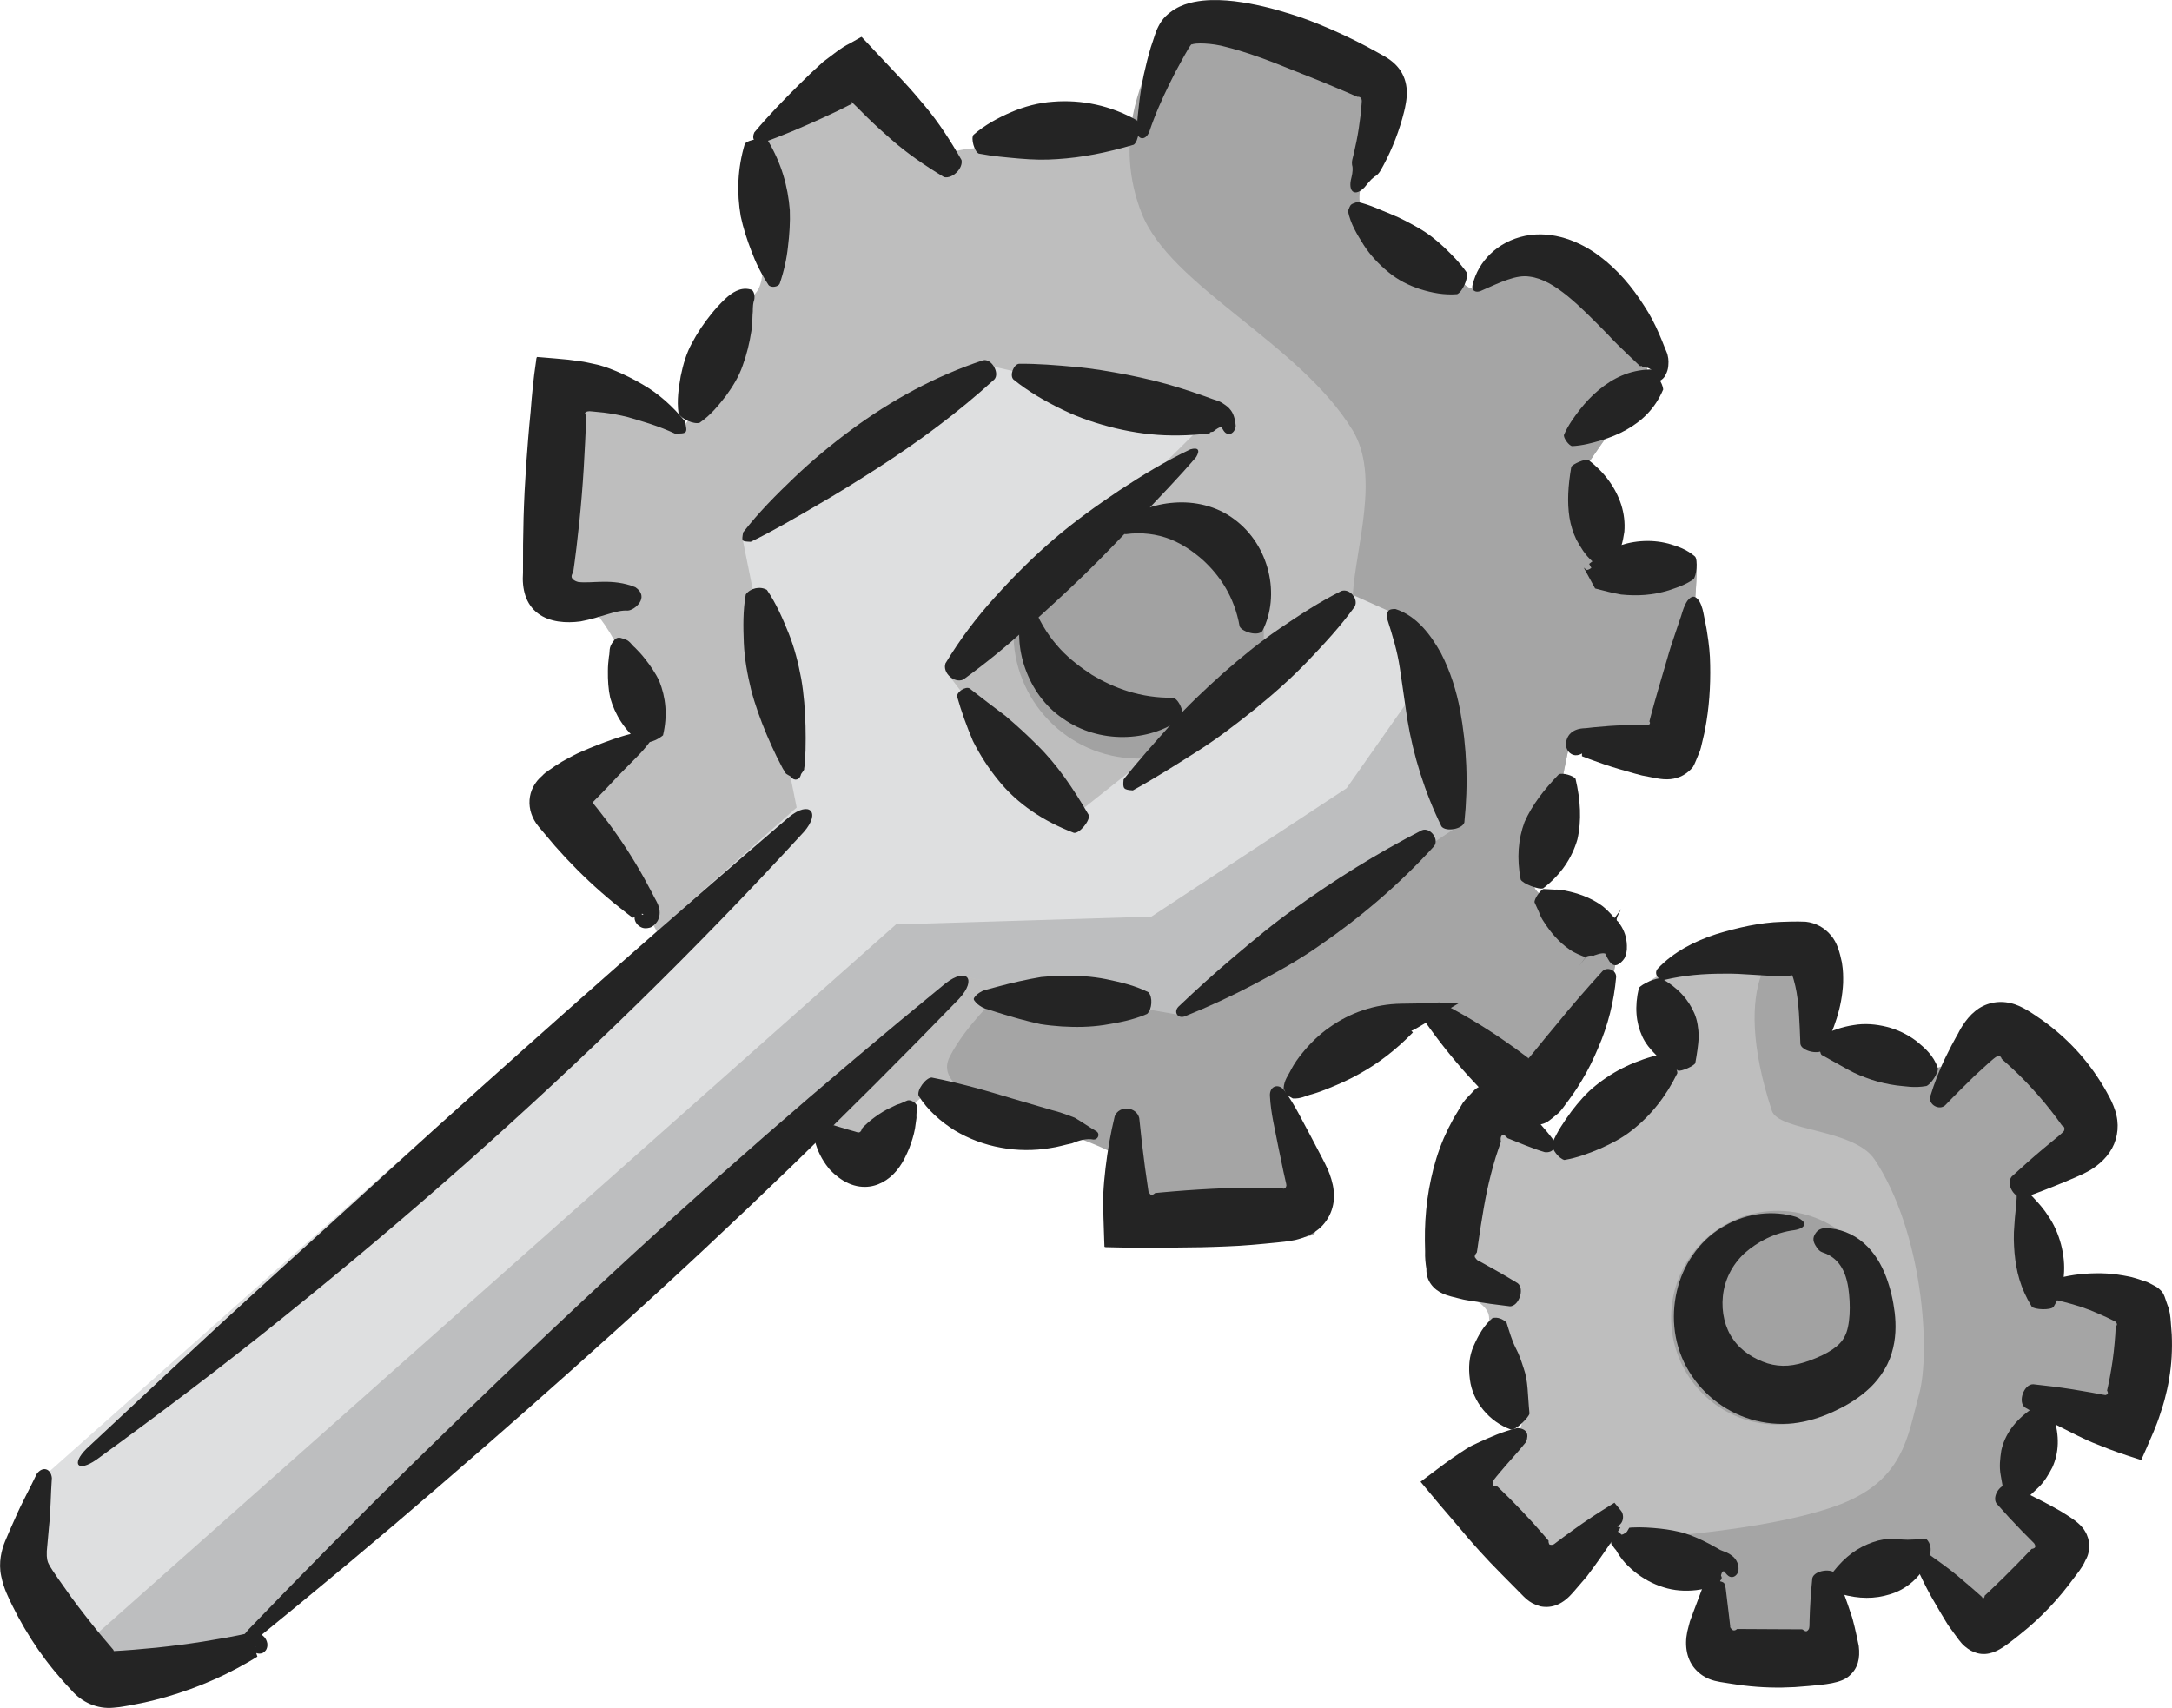 <?xml version="1.0" encoding="UTF-8"?>
<svg id="b" data-name="Layer 2" xmlns="http://www.w3.org/2000/svg" width="96.374" height="75.784" viewBox="0 0 96.374 75.784">
  <g id="c" data-name="icons.larg.colr">
    <g>
      <path d="M95.38,58.61c0,.998-1.018,3.632-1.092,4.727-.037.552-3.752-.917-3.82-.359-.076.627-.865,2.545-.989,3.163-.185.916,1.98.878,1.656,1.727-.673,1.766-1.685,3.326-3.203,4.421-.276.199-1.707-2.769-2.804-3.255-1.69-.748-3.247.811-3.712,1.027-.379.176,1.172,2.816.78,2.951-1.085.372-2.215.576-3.369.576-.905,0-1.892-.678-2.905-1.546-.7-.6.919-.818.213-1.438-.996-.875-4.31-2.084-5.226-2.228-.64-.1-1.398,1.456-1.992,1.63-1.526.447-2.035-.799-2.843-1.976-.413-.601-1.596-1.48-1.081-2.484.384-.749,2.446-1.567,2.531-2.392.177-1.714-1.45-3.454-1.45-4.65,0-.903-1.702-1.02-1.957-2.312-.41-2.081.691-5.45,1.869-6.858.315-.377,2.614,2.023,2.945,1.654,1.251-1.394,4.129-3.382,5.257-4.606.671-.729-1.818-2.287-1.011-2.836,1.709-1.162,4.606-1.865,6.547-1.865.721,0,1.02,4.445,1.796,4.7,1.532.503,3.087,1.218,4.326,1.026,1.632-.253,2.616-2.671,3.589-1.475.329.405,3.276,3.457,3.605,3.919.365.513-3.748,2.403-3.366,2.983.512.778,1.075,3.157,1.359,4.006.294.878,4.345.838,4.345,1.771Z" fill="#bebebe"/>
      <path d="M74.659,33.39c0,1.73-4.745-1.631-5.097,0-.412,1.906-.628,3.772-1.468,5.493-.669,1.371,3.883,1.7,3.695,3.212-.302,2.418-1.455,4.843-3.504,6.36-.932.69-3.876-4.287-4.902-3.719-1.217.674-5.221,1.112-6.308,3.859-.574,1.45,1.885,6.012,1.155,6.21-2.312.63-5.909.011-8.434.011-1.784,0,1.583-4.322-.101-4.643-.83-.158-7.275-1.349-8.074-1.579-1.658-.477-1.811,3.619-3.313,2.857-4.758-2.413-6.903-5.907-9.355-10.475-.481-.896-4.281-4.405-4.647-5.358-1.026-2.672,4.116-.789,4.116-3.797,0-.932-.981-3.676-2.271-4.929-.863-.838-2.27-.224-2.114-.859.34-1.382-.342-8.229.257-9.596.799-1.824,5.039,3.962,6.228,2.237,1.286-1.865,1.307-3.95,2.948-5.602,1.284-1.292-1.367-5.784.079-6.889.888-.679,3.52-2.493,4.455-3.086,1.137-.722,2.952,4.285,4.138,3.708,1.307-.636,5.782.286,8.383-1.429,1.595-1.052,1.556-5.062,2.382-5.242,1.582-.345,6.855,3.651,8.417,3.651,3.178,0-2.876,4.632-.397,5.966,1.487.8,2.824,1.709,4.06,2.881,1.099,1.041,3.129-2.558,4.03-1.284.972,1.374,3.202,2.012,3.944,3.587.695,1.474-.389,2.521-2.892,6.208-.603.888.856,2.779,1.092,3.832.472,2.107,3.977-1.887,4.117.237.059.896-.618,7.298-.618,8.181Z" fill="#bebebe"/>
      <path d="M74.659,33.39c0,1.73-4.745-1.631-5.097,0-.412,1.906-.628,3.772-1.468,5.493-.669,1.371,3.883,1.7,3.695,3.212-.302,2.418-1.455,4.843-3.504,6.36-.932.69-3.876-4.287-4.902-3.719-1.217.674-5.221,1.112-6.308,3.859-.574,1.45,1.885,6.012,1.155,6.21-2.312.63-5.909.011-8.434.011-.174,0,2.029-2.094.094-3.363-2.355-1.544-8.829-2.47-7.748-4.568,2.81-5.453,17.309-12.09,17.88-20.488.149-2.19,1.212-5.299,0-7.296-2.355-3.881-8.097-6.394-9.37-9.648-1.947-4.975,2.057-9.278,2.255-9.321,1.582-.345,6.855,3.651,8.417,3.651,3.178,0-2.876,4.632-.397,5.966,1.487.8,2.824,1.709,4.06,2.881,1.099,1.041,3.129-2.558,4.03-1.284.972,1.374,3.202,2.012,3.944,3.587.695,1.474-.389,2.521-2.892,6.208-.603.888.856,2.779,1.092,3.832.472,2.107,3.977-1.887,4.117.237.059.896-.618,7.298-.618,8.181Z" fill="#a5a5a5"/>
      <path d="M95.38,58.61c0,.998-1.018,3.632-1.092,4.727-.037.552-3.752-.917-3.82-.359-.076.627-.865,2.545-.989,3.163-.185.916,1.98.878,1.656,1.727-.673,1.766-1.685,3.326-3.203,4.421-.276.199-1.707-2.769-2.804-3.255-1.69-.748-3.247.811-3.712,1.027-.379.176,1.172,2.816.78,2.951-1.085.372-2.215.576-3.369.576-.905,0-1.892-.678-2.905-1.546-.7-.6.919-.818.213-1.438-.996-.875-4.31-2.084-5.226-2.228-.121-.019,6.697-.198,10.507-1.536,3.077-1.081,3.22-3.107,3.731-4.948.531-1.912.177-7.208-1.968-10.441-.913-1.376-4.26-1.247-4.561-2.168-1.916-5.867.273-7.604,1.109-7.604.721,0,1.02,4.445,1.796,4.7,1.532.503,3.087,1.218,4.326,1.026,1.632-.253,2.616-2.671,3.589-1.475.329.405,3.276,3.457,3.605,3.919.365.513-3.748,2.403-3.366,2.983.512.778,1.075,3.157,1.359,4.006.294.878,4.345.838,4.345,1.771Z" fill="#a5a5a5"/>
      <ellipse cx="50.524" cy="28.082" rx="5.577" ry="5.555" transform="translate(21.642 78.154) rotate(-89.09)" fill="#a2a2a2"/>
      <ellipse cx="78.873" cy="58.469" rx="4.742" ry="4.723" transform="translate(19.422 136.605) rotate(-89.283)" fill="#a2a2a2"/>
      <polygon points="60.021 26.397 61.6 27.105 64.502 36.789 52.226 45.015 42.914 43.371 9.376 74.509 4.1 74.106 1.471 70.491 1.629 65.79 35.349 35.831 32.962 23.978 44.106 16.274 53.768 18.477 42.141 30.018 47.146 36.603 60.021 26.397" fill="#dedfe0"/>
      <polygon points="42.914 43.371 11.441 72.591 7.762 74.891 3.699 73.028 39.757 41.018 51.086 40.674 59.751 34.975 62.7 30.776 64.502 36.789 52.226 45.015 42.914 43.371" opacity=".15"/>
      <path d="M35.661,36.923c-4.729,5.157-9.755,10.06-15.005,14.71-2.624,2.326-5.309,4.583-8.039,6.781-2.726,2.202-5.525,4.311-8.354,6.367-.818.559-1.118.192-.417-.505,2.553-2.384,5.102-4.775,7.683-7.128,2.595-2.358,5.175-4.703,7.755-7.048,5.19-4.677,10.421-9.305,15.727-13.846.911-.744,1.427-.214.649.671Z" fill="#242424"/>
      <path d="M42.565,44.309c-4.892,5.05-9.942,9.946-15.165,14.655-2.607,2.359-5.247,4.683-7.91,6.98-2.66,2.299-5.362,4.551-8.091,6.77-.808.587-1.031.353-.38-.401,2.436-2.529,4.907-5.032,7.424-7.491,2.514-2.462,5.055-4.9,7.628-7.303,5.138-4.816,10.451-9.443,15.888-13.889.937-.722,1.405-.196.605.679Z" fill="#242424"/>
      <path d="M34.028,26.174c.423.62.7,1.272.966,1.928.262.656.43,1.333.558,2.018.118.688.171,1.389.19,2.098.009.354.009.711,0,1.069-.009.174-.017.353-.026.539,0,.089-.025.183-.035.274.027.083-.148.21-.15.299-.063.214-.279.261-.425.091-.039-.08-.25-.124-.26-.211-.046-.079-.107-.155-.144-.236-.085-.166-.167-.326-.246-.481-.156-.322-.303-.647-.441-.973-.274-.654-.514-1.315-.689-1.99-.165-.677-.291-1.364-.322-2.069-.027-.707-.044-1.415.087-2.154.203-.283.635-.376.937-.202Z" fill="#242424"/>
      <path d="M44.118,16.838c-1.631,1.487-3.359,2.759-5.169,3.926-.906.583-1.822,1.152-2.763,1.694-.941.543-1.875,1.099-2.876,1.583-.411-.021-.404-.009-.337-.416.685-.886,1.465-1.668,2.265-2.432.8-.764,1.651-1.47,2.538-2.126,1.774-1.311,3.725-2.379,5.845-3.081.372-.092.755.575.497.852Z" fill="#242424"/>
      <path d="M54.199,18.946c-.058,0-.143.042-.245.111-.124.099-.084.067-.132.099-.036.006-.087.008-.12.024-.007.005-.016.007-.02.014-.003.007-.012.027.007-.044l.012-.076.002-.019v-.005c.018-.161-.023.214-.02.176h-.005s-.02.003-.02.003l-.079.009-.316.033c-.422.039-.843.055-1.264.05-.842-.007-1.674-.123-2.488-.315-.812-.198-1.612-.458-2.371-.83-.759-.37-1.495-.79-2.169-1.334-.184-.175-.002-.675.246-.7.851-.007,1.66.063,2.461.136.802.07,1.577.206,2.35.353.771.155,1.535.335,2.296.574.381.117.762.245,1.144.381l.287.105c.043.025.338.092.468.186.303.191.551.365.608,1.021-.018.265-.223.384-.319.363-.108-.013-.175-.082-.225-.16-.04-.068-.112-.19-.125-.202.03.045.105.054.035.047Z" fill="#242424"/>
      <path d="M41.951,29.435c.635-1.051,1.368-2.028,2.185-2.927.813-.902,1.672-1.766,2.594-2.558.92-.795,1.913-1.505,2.923-2.182,1.017-.669,2.055-1.305,3.163-1.829.352-.098.444.027.26.34-.793.926-1.628,1.785-2.451,2.652-.83.859-1.644,1.727-2.495,2.551-.849.826-1.726,1.621-2.608,2.413-.879.795-1.802,1.549-2.783,2.262-.403.172-.929-.302-.788-.722Z" fill="#242424"/>
      <path d="M47.645,36.954c-1.317-.499-2.506-1.275-3.36-2.347-.433-.53-.806-1.111-1.115-1.727-.274-.644-.512-1.3-.701-1.969-.025-.208.369-.464.549-.366.536.419,1.063.827,1.592,1.218.494.419.962.846,1.405,1.292.899.879,1.602,1.929,2.292,3.106.091.226-.418.851-.663.794Z" fill="#242424"/>
      <path d="M60.111,26.918c-.642.887-1.372,1.672-2.113,2.447-.742.773-1.545,1.474-2.373,2.147-.834.665-1.681,1.315-2.593,1.886-.908.576-1.816,1.152-2.766,1.674-.417-.028-.452-.07-.411-.485.672-.852,1.39-1.651,2.108-2.452.714-.806,1.495-1.534,2.288-2.247.8-.705,1.625-1.382,2.509-1.986.886-.603,1.781-1.193,2.761-1.68.366-.122.769.355.589.695Z" fill="#242424"/>
      <path d="M63.96,36.673c-.749-1.539-1.247-3.136-1.516-4.756-.107-.734-.214-1.468-.333-2.283-.112-.746-.308-1.386-.571-2.209-.005-.314.042-.406.377-.402.946.305,1.569,1.151,2.017,1.952.429.828.691,1.693.849,2.523.303,1.635.372,3.292.192,4.998-.099.298-.819.424-1.014.177Z" fill="#242424"/>
      <path d="M63.635,37.545c-1.526,1.677-3.242,3.144-5.093,4.415-.918.647-1.907,1.192-2.903,1.718-.996.526-2.025.999-3.077,1.423-.305.107-.499-.195-.276-.429.819-.78,1.652-1.533,2.506-2.252.854-.719,1.705-1.439,2.612-2.077,1.8-1.298,3.683-2.474,5.689-3.505.358-.145.777.397.541.706Z" fill="#242424"/>
      <path d="M50.898,44.99c-.645.281-1.277.388-1.908.492-.631.096-1.257.102-1.883.064-.313-.021-.625-.053-.938-.102-.312-.068-.625-.146-.938-.231-.313-.083-.627-.181-.942-.279-.151-.048-.309-.098-.472-.15-.157-.031-.315-.124-.474-.254-.181-.213-.181-.19-.005-.395.156-.122.314-.208.472-.232.165-.044.323-.087.475-.128.317-.084.636-.167.955-.235.319-.07.639-.134.959-.187.32-.034.64-.052.96-.058.64-.009,1.28.026,1.914.152.633.134,1.265.27,1.882.58.201.213.167.76-.057.963Z" fill="#242424"/>
      <path d="M52.392,31.906c-1.434,1.033-3.633,1.101-5.223-.019-.806-.537-1.368-1.353-1.674-2.211-.31-.857-.357-1.788-.143-2.609.115-.237.438-.221.571-.026.283.707.685,1.283,1.125,1.762.445.477.937.834,1.41,1.147.971.581,2.145,1.029,3.586,1.01.247.03.581.736.347.947Z" fill="#242424"/>
      <path d="M55.004,27.799c-.229-1.336-.909-2.299-1.659-2.975-.384-.331-.847-.672-1.428-.901-.579-.223-1.252-.318-1.964-.221-.219-.014-.385-.287-.226-.481.628-.533,1.474-.854,2.368-.917.891-.069,1.869.136,2.655.724,1.594,1.165,2.07,3.4,1.264,4.971-.206.255-.906.031-1.009-.201Z" fill="#242424"/>
      <path d="M34.079,6.25c.591.99.884,2.021.966,3.078.02.531-.014,1.069-.081,1.611-.057.54-.177,1.088-.367,1.644-.067.159-.395.199-.498.062-.321-.492-.571-.994-.759-1.504-.197-.509-.362-1.022-.473-1.542-.18-1.045-.148-2.116.183-3.221.18-.201.806-.279,1.029-.128Z" fill="#242424"/>
      <path d="M41.891,7.86c-.841-.508-1.645-1.055-2.361-1.688-.361-.314-.714-.635-1.055-.969-.288-.295-.837-.832-.694-.679-.013.02.003-.039.019.08-.426.222-.862.431-1.303.63-.881.402-1.771.789-2.703,1.113-.314.018-.454-.185-.325-.471.634-.756,1.311-1.452,1.999-2.133.343-.342.692-.675,1.051-.995.357-.261.796-.633,1.188-.821l.303-.17.152-.085c.025-.008.052-.041.074-.029l.062.066.497.53c.431.458.86.914,1.3,1.382.325.349.637.711.942,1.079.615.732,1.142,1.549,1.628,2.402.075.373-.405.842-.776.757Z" fill="#242424"/>
      <path d="M50.307,6.42c-1.202.356-2.292.571-3.395.64-.55.043-1.107.025-1.683-.024-.578-.053-1.165-.099-1.798-.22-.188-.07-.368-.68-.233-.838.509-.439,1.081-.747,1.673-1.004.594-.252,1.219-.418,1.854-.461,1.269-.104,2.568.172,3.718.825.184.192.076.937-.136,1.081Z" fill="#242424"/>
      <path d="M59.936,8.002c.045-.192.098-.38.076-.598-.068-.237.021-.399.057-.586.087-.365.16-.731.217-1.096.057-.365.101-.73.128-1.094.023-.245-.002-.201-.017-.254-.017-.033-.044-.059-.078-.07-.033-.011-.067-.011-.09-.008l-.521-.226c-.356-.15-.711-.299-1.064-.447-.714-.284-1.421-.566-2.129-.848-.705-.271-1.413-.516-2.097-.687-.655-.189-1.416-.189-1.534-.112,0-.11-.291.417-.449.705-.188.333-.367.673-.535,1.021-.341.692-.661,1.408-.908,2.154-.171.414-.552.357-.558-.109.058-.808.147-1.627.318-2.436.088-.403.19-.805.308-1.204l.197-.592c.041-.135.193-.532.462-.791.539-.52,1.155-.636,1.643-.695.502-.05.962-.024,1.405.026.88.109,1.701.315,2.496.567.797.247,1.557.563,2.301.907.372.173.738.355,1.101.547l.547.301c.337.173.646.379.861.663.219.281.333.632.348.984.021.335-.079.776-.117.922-.103.419-.234.829-.387,1.228-.154.399-.331.787-.531,1.16-.11.182-.172.386-.404.51-.186.143-.303.313-.44.472-.405.41-.702.219-.606-.312Z" fill="#242424"/>
      <path d="M64.658,13.053c-.585.048-1.125-.062-1.645-.222-.516-.168-1-.415-1.413-.76-.415-.341-.79-.733-1.088-1.195-.291-.467-.582-.924-.703-1.512.131-.324.093-.282.42-.405.568.127,1.002.353,1.467.534.458.186.869.406,1.269.638.402.228.76.515,1.109.84.345.332.692.674,1.013,1.13.061.255-.185.834-.428.951Z" fill="#242424"/>
      <path d="M73.201,16.362c-.067-.047-.276-.085-.312-.087-.013-.003-.029-.019-.045-.03-.015-.013-.034-.02-.047-.018,0,0,.078-.036.116-.057l.034-.022.009-.006c.04-.026-.329.217-.174.113l-.002-.002-.008-.007-.031-.029c-.168-.159-.332-.314-.491-.466-.326-.307-.639-.614-.927-.929-.601-.609-1.179-1.202-1.758-1.677-.587-.477-1.129-.799-1.699-.871-.586-.094-1.282.246-2.159.634-.247.109-.451-.035-.356-.302.238-.987,1.076-1.881,2.318-2.14,1.252-.254,2.457.266,3.28.881.851.631,1.481,1.401,1.994,2.208.265.397.484.819.671,1.253.096.216.181.434.267.653.004.026.088.182.11.283.027.107.042.208.042.307-.009.204.002.383-.185.68-.07.099-.199.188-.325.208-.131.023-.218-.019-.272-.066-.093-.103-.073-.221-.04-.324.037-.076.087-.294.065-.165-.014.056.048.062-.073-.022Z" fill="#242424"/>
      <path d="M73.799,17.279c-.37.877-.955,1.407-1.643,1.796-.344.193-.719.344-1.116.465-.4.117-.805.23-1.275.255-.139-.001-.413-.375-.367-.504.183-.425.434-.763.688-1.097.258-.33.539-.631.851-.889.624-.515,1.35-.888,2.287-.91.24.124.555.61.575.885Z" fill="#242424"/>
      <path d="M70.67,24.921c-.373-.326-.535-.651-.722-.971-.155-.323-.254-.649-.309-.988-.106-.678-.063-1.403.08-2.241.04-.125.639-.38.758-.312.707.533,1.213,1.226,1.46,1.992.121.384.171.787.137,1.196-.066.413-.134.825-.441,1.237-.165.145-.775.189-.963.086Z" fill="#242424"/>
      <path d="M75.134,25.708c-.386.264-.743.368-1.097.489-.353.107-.698.172-1.046.2-.348.028-.699.02-1.062-.017-.367-.061-.751-.167-1.152-.268l-.505-.926c-.08-.066.197.166.147.101.02,0,.041-.005.061-.013.035-.017.089-.039.136-.078.103-.062.293-.134.39.037.034.093.053.201.031.304-.008.052-.021.106-.039.159-.088-.01.141.264.039.273l-.525-.947c.338-.28.699-.536,1.083-.717.388-.157.793-.257,1.203-.29.41-.033.826,0,1.234.106.406.119.809.252,1.179.574.134.151.065.884-.078,1.015Z" fill="#242424"/>
      <path d="M69.483,32.961c.07-.448.39-.562.54-.606.158-.043.286-.039.355-.045l.349-.039c.238-.02.47-.039.696-.059.463-.031.924-.042,1.384-.049h.345c.034-.011.031-.026.043-.037.016-.021.019-.042.016-.06-.003-.021-.015-.036-.02-.041-.005.004,0-.025.002-.039l.044-.177c.226-.843.475-1.684.728-2.54.117-.429.261-.857.41-1.291.072-.213.146-.431.222-.655.068-.22.127-.441.272-.662.192-.249.356-.249.532.016.135.234.171.467.217.701.045.234.1.471.132.707.077.474.129.952.132,1.427.019.952-.044,1.91-.225,2.846l-.036.182-.072.309c-.054.205-.081.414-.177.608-.085.192-.154.405-.254.574-.115.145-.259.27-.44.372-.349.189-.729.219-1.182.13-.21-.04-.421-.081-.635-.122l-.333-.088c-.443-.124-.886-.251-1.326-.399-.214-.076-.433-.154-.658-.234l-.328-.126c-.036-.033-.021.031-.022-.073.003-.103-.001-.197-.015-.269-.012-.072-.035-.125-.051-.145-.006-.01-.011-.013-.011-.013l.006.003c-.101-.042-.037-.018-.067-.027-.018.015.058-.045.052-.061,0-.012-.014.059.001.089.019.031.008.008-.013.016-.012,0-.021.004-.026.006l.072-.026c.051-.019.104-.034.163-.006.028.014.059.059.059.127,0,.077-.061.168-.121.214-.126.093-.225.118-.349.113-.065-.009-.133-.02-.226-.093-.088-.062-.209-.244-.187-.459Z" fill="#242424"/>
      <path d="M67.474,39.026c-.18-.954-.111-1.786.172-2.551.33-.749.865-1.437,1.521-2.117.163-.077.641.051.742.201.22.93.275,1.845.083,2.686-.238.825-.733,1.568-1.516,2.169-.178.083-.925-.21-1.002-.388Z" fill="#242424"/>
      <path d="M71.22,42.299c.057.045-.014-.024-.188.011-.042.007-.093.016-.134.032l-.158.05-.004.002-.008.005-.016.01c-.027.002-.058-.008-.086-.007-.056-.003-.107.003-.15.013l-.06.019c-.042.04.082-.142-.341.419.585-.791.162-.219.293-.396h0s0,0,0,0h-.001s-.003.003-.003.003l-.005.004s-.004.009-.013.005l-.05-.017-.099-.037c-.068-.029-.132-.056-.193-.082-.126-.058-.249-.121-.36-.201-.226-.155-.432-.338-.622-.545-.19-.207-.363-.439-.523-.69-.084-.119-.154-.259-.21-.42-.061-.133-.127-.279-.198-.436-.033-.133.269-.576.405-.593.173.01.332.018.478.026.169-.006.326.008.467.043.292.058.57.135.832.237s.508.227.734.382c.115.075.218.167.318.263.046.048.095.098.146.15l.07.079.034.041.032.031.018.017.009.008.004.004.002.002h.001c.132-.177-.295.401.297-.398-.352.618-.153.488-.125.586.052.065.098.135.14.205.082.142.144.291.182.443.031.145.062.302.05.553-.011.123-.036.257-.103.397-.083.133-.212.249-.334.3-.184.06-.323-.113-.408-.278-.046-.088-.091-.176-.128-.248-.069-.102.022.022.01.003Z" fill="#242424"/>
      <path d="M63.934,44.493c.937.48,1.83,1.013,2.683,1.593.214.15.424.298.632.444.191.143.38.283.568.423.016.005.018-.024.018-.024-.253.358.703-.856,1.266-1.515.618-.77,1.286-1.53,2.001-2.319.213-.217.624-.05.608.263-.096,1.087-.364,2.151-.797,3.139-.209.498-.446.987-.728,1.448-.164.263-.209.361-.573.861-.155.194-.298.432-.466.589-.174.135-.347.299-.523.408-.172.08-.379.135-.606.138-.217,0-.381-.033-.583-.113-.406-.154-.784-.599-1.156-.919l-.185-.177-.136-.136-.269-.276c-.173-.186-.348-.374-.526-.565-.691-.766-1.34-1.578-1.943-2.441-.152-.349.35-.924.716-.821Z" fill="#242424"/>
      <path d="M61.831,45.218c-.007-.136-.002-.266.003-.396l.858.991c-.761.781-1.53,1.369-2.385,1.842-.424.241-.877.444-1.353.635-.235.099-.481.189-.744.265-.274.064-.48.209-.845.187-.459-.277-.181.033-.409-.451.021-.373.209-.57.336-.84.138-.258.302-.493.482-.711.355-.441.761-.837,1.22-1.156.91-.648,2.004-1.029,3.169-1.047l2.597-.041-1.739,1.033c-.112.066-.223.132-.346.191-.226.08-.806-.265-.844-.502Z" fill="#242424"/>
      <path d="M50.549,49.606c.073.74.159,1.472.256,2.197.052.36.103.717.154,1.07.043.083.082.131.116.156.047.009.131-.049.157-.07l.022-.021.266-.026.56-.049c.747-.062,1.495-.108,2.243-.138.748-.037,1.498-.027,2.249-.015.204.004.354.006.32.016.013.008.031.015.052.017.044.006.095-.021.116-.074.005-.047.033-.013.009-.144l-.121-.538c-.076-.366-.152-.736-.23-1.109-.139-.744-.331-1.47-.37-2.249-.028-.438.39-.588.646-.231.464.627.776,1.309,1.141,1.973.177.338.353.672.526,1.003.09.173.167.323.256.519.098.22.234.621.259.939.086.675-.197,1.368-.752,1.772-.273.203-.602.336-.952.418-.401.078-.628.09-.798.11-.746.075-1.493.148-2.242.174-.748.033-1.497.049-2.247.051-.464,0-.929,0-1.398.001-.358.004-.711.007-1.047-.003l-.503-.011c-.076-.01-.181.013-.232-.023l-.01-.269c-.026-.714-.051-1.4-.042-2.067.021-.414.056-.782.102-1.173.091-.771.226-1.534.407-2.283.202-.5.963-.423,1.087.078Z" fill="#242424"/>
      <path d="M30.108,18.348c-.082-.601.007-1.127.095-1.653.107-.518.25-1.021.502-1.475.241-.459.537-.894.874-1.31.16-.195.367-.433.627-.674.245-.224.629-.51,1.074-.397.229.024.22.423.167.519-.065.258-.028.412-.056.613-.014.198,0,.442-.052.718-.082.529-.205,1.041-.384,1.528-.167.492-.444.936-.755,1.363-.331.419-.66.838-1.161,1.181-.262.074-.81-.169-.931-.413Z" fill="#242424"/>
      <path d="M27.853,27.093c-.516-.04-1.159.306-2.094.48-.639.085-1.366.039-1.888-.354-.545-.404-.718-1.082-.665-1.811.001-.42.002-.838.003-1.253.008-.394.015-.786.022-1.176.023-.783.062-1.566.116-2.347.058-.784.115-1.556.196-2.349.059-.771.13-1.517.235-2.203.02-.078.005-.195.054-.24l.284.023.559.047c.363.027.723.067,1.082.123.184.021.342.062.506.096.163.035.34.071.422.102.211.059.415.143.618.223.403.168.792.36,1.163.578.751.418,1.39,1.008,1.917,1.65.143.554.099.56-.44.555-.698-.327-1.417-.537-2.104-.734-.35-.087-.701-.151-1.051-.196l-.523-.052c-.109-.014-.125-.007-.155-.004-.028.004-.064.006-.071.013-.049.029-.09.041-.077.089.021.056.036.086.048.102-.022.771-.067,1.562-.111,2.341-.048.782-.112,1.563-.191,2.343-.043.388-.087.777-.131,1.169l-.074.584-.04.292c-.012.081-.03.241-.036.216-.031.051-.094.155-.049.246.043.083.134.138.267.176.61.086,1.529-.183,2.549.235.657.452-.049,1.029-.34,1.035Z" fill="#242424"/>
      <path d="M28.418,32.971c-.711-.577-1.128-1.256-1.342-2.005-.085-.382-.108-.785-.103-1.198,0-.205.019-.417.046-.632.056-.224-.033-.399.203-.685.087-.146.218-.19.376-.128.362.081.398.274.58.417.153.153.298.309.423.471.257.323.486.656.652,1.01.289.723.376,1.516.166,2.407-.295.239-.623.351-1.003.343Z" fill="#242424"/>
      <path d="M28.579,40.559c-.016.019.085.054-.064-.01.006.002-.012-.005-.054.003-.042.007-.105.028-.186.069-.083.04-.214.131-.182.103-.042-.008-.183-.13-.268-.191-.198-.157-.391-.31-.58-.46-.38-.312-.748-.634-1.103-.967-.355-.333-.698-.677-1.03-1.03l-.488-.538-.725-.859c-.594-.72-.533-1.678.167-2.263.142-.165.381-.286.565-.428l.3-.189.167-.093c.225-.12.446-.245.682-.345.469-.206.944-.392,1.424-.559.482-.162.961-.322,1.509-.334.322.016.348.074.19.35-.3.449-.655.775-.994,1.121-.342.341-.674.687-.997,1.037-.16.176-.331.336-.494.504l-.123.125c-.006.005-.003.01,0,.019.001.011.004.02.008.026.015.027.046.023.046.023l-.004.003.204.254c.146.191.294.382.443.576.289.389.566.788.831,1.197s.517.828.756,1.257c.114.212.23.429.35.652.068.126.087.185.193.368.049.097.118.216.145.433.012.107.002.246-.051.367-.026.118-.25.37-.412.389-.227.055-.344-.01-.448-.079-.096-.073-.184-.191-.199-.342.022-.338.247-.247.31-.189l.072.049s-.006-.005-.013-.007c-.015-.008-.027-.004-.014-.008.056-.012.067-.168.069-.034Z" fill="#242424"/>
      <path d="M41.34,47.814c.676.13,1.277.282,1.865.435.584.156,1.145.327,1.714.496.554.162,1.11.325,1.756.514.32.077.666.204,1.015.338.343.203.666.433.972.61.166.134.04.368-.14.358-.312-.062-.644.038-.959.169-.309.06-.627.165-.969.21-.702.118-1.466.118-2.184-.02-.725-.127-1.425-.392-2.055-.769-.622-.392-1.185-.888-1.59-1.521-.109-.255.319-.819.574-.82Z" fill="#242424"/>
      <path d="M36.984,49.928c.355.115.678.203.972.287.187.07.199.014.232-.012.029-.03.041-.06.044-.085.005-.035-.008-.042.001-.031.012.023-.011-.005.118-.125.097-.093.199-.182.304-.27.219-.169.45-.332.72-.473.132-.063.273-.131.423-.203.18-.043.306-.124.464-.185.15-.054.432.126.43.281-.005.165-.042.31-.026.493-.024.169-.046.327-.067.476-.058.311-.153.602-.262.885-.058.139-.12.276-.187.409-.044.098-.179.34-.366.569-.364.436-.86.714-1.393.72-.341.007-.673-.098-.964-.271-.286-.173-.575-.434-.675-.579-.279-.348-.483-.753-.593-1.184.021-.247.604-.691.823-.702Z" fill="#242424"/>
      <path d="M74.424,47.624c-.511,1.047-1.188,1.889-2.02,2.536-.411.33-.888.576-1.383.799-.504.211-1.016.412-1.608.512-.238-.062-.551-.457-.557-.703.232-.553.545-1.006.866-1.448.33-.431.679-.839,1.094-1.164.82-.662,1.795-1.128,2.931-1.386.252.034.702.601.677.854Z" fill="#242424"/>
      <path d="M73.706,43.407c.739.413,1.217.943,1.479,1.567.133.311.177.661.191,1.025-.021.378-.081.774-.155,1.175-.06.13-.623.377-.76.333-.345-.217-.677-.441-.969-.682-.258-.256-.484-.527-.623-.835-.282-.616-.347-1.326-.15-2.15.125-.179.771-.461.986-.432Z" fill="#242424"/>
      <path d="M79.885,46.322c-.04-.944-.055-1.837-.224-2.569-.039-.16-.099-.404-.138-.469-.025-.013-.046-.014-.062-.009-.017.005-.028.017-.031.024-.043.007-.022.01-.322.008-.905.012-1.782-.125-2.645-.102-.867,0-1.716.065-2.612.276-.254.053-.491-.286-.296-.499.694-.743,1.649-1.228,2.606-1.536.965-.292,1.948-.515,2.897-.542.162-.008.652-.026,1.067-.006.439.05.835.266,1.112.602.286.325.397.774.49,1.206.062.388.058.605.055.908-.053,1.125-.421,2.075-.846,2.935-.181.282-1.001.1-1.051-.226Z" fill="#242424"/>
      <path d="M85.467,48.191c-.535.092-.917.008-1.32-.029-.391-.054-.753-.138-1.109-.255-.354-.122-.705-.254-1.063-.458-.304-.169-.68-.379-1.148-.64-.115-.097-.134-.755-.006-.852.448-.23.933-.399,1.425-.471.495-.086.99-.041,1.464.075.473.12.923.332,1.318.63.384.314.762.638.953,1.189.05.209-.318.755-.514.812Z" fill="#242424"/>
      <path d="M89.263,52.206c.463-.429.934-.845,1.414-1.248.239-.198.475-.392.707-.584.086-.075.211-.191.205-.212.01-.031.014-.06.012-.086-.003-.053-.034-.093-.066-.112-.023-.023-.013.016-.061-.048l-.229-.317c-.329-.443-.68-.866-1.052-1.271-.369-.407-.76-.795-1.174-1.162-.3-.252-.185-.188-.228-.243-.019-.037-.063-.067-.112-.063-.025.002-.048.005-.089.025-.045.022-.222.161-.314.248-.219.2-.44.403-.666.609-.43.422-.868.852-1.299,1.302-.26.243-.753-.023-.666-.386.19-.619.424-1.23.717-1.813.143-.294.294-.585.455-.872.1-.157.122-.254.271-.475.147-.227.334-.458.551-.63.424-.357,1.019-.491,1.566-.356.533.103,1.145.58,1.334.7.566.393,1.09.849,1.562,1.353.472.505.885,1.064,1.239,1.656.088.153.167.287.263.472.108.203.251.527.306.799.133.572.017,1.175-.307,1.643-.159.235-.365.437-.59.607-.241.18-.373.239-.548.33-.319.153-.582.258-.878.384-.578.241-1.165.468-1.759.681-.434.086-.843-.585-.566-.931Z" fill="#242424"/>
      <path d="M90.15,57.978c-.512-.835-.688-1.583-.763-2.383-.033-.399-.048-.804-.006-1.239.019-.428.099-.891.105-1.35.032-.141.324-.262.444-.175.323.343.681.698.937,1.102.279.396.462.834.583,1.286.235.901.204,1.885-.333,2.774-.132.15-.838.126-.968-.014Z" fill="#242424"/>
      <path d="M66.993,57.964c-.58-.066-1.155-.146-1.726-.241l-.214-.036c-.054-.006-.16-.031-.293-.065-.238-.064-.504-.112-.726-.214-.427-.185-.762-.578-.743-1.1-.038-.246-.067-.501-.057-.776l-.01-.482c-.004-.301.004-.604.022-.908.036-.608.116-1.222.25-1.832.13-.611.315-1.22.567-1.809.131-.299.265-.57.434-.876l.41-.686c.148-.208.326-.361.483-.539.152-.165.371-.244.599-.27.197-.018.37.072.586.152.428.191.878.687,1.199.955.387.441.792.858,1.149,1.341.167.323-.021.592-.382.546-.576-.171-1.106-.408-1.653-.621-.173-.226-.285-.146-.302.005-.004.071.005.111.012.153-.075.211-.162.467-.236.701-.148.482-.272.977-.382,1.483-.105.507-.194,1.026-.276,1.554-.039.265-.079.531-.119.8-.02.12-.039.301-.056.374-.015.015-.029.035-.046.061-.04.049-.071.14-.021.176.016.027.038.054.067.084.003.011.032.032.113.072l.191.103c.509.276,1.012.566,1.509.871.319.25.053,1.026-.353,1.027Z" fill="#242424"/>
      <path d="M67.052,63.437c-.97-.344-1.715-1.239-1.833-2.24-.066-.495-.043-1.012.172-1.483.206-.467.45-.903.835-1.23.227-.053.461.042.621.204.135.43.237.787.403,1.118.175.327.26.614.355.902.205.565.175,1.16.26,2.013-.02.168-.619.752-.814.717Z" fill="#242424"/>
      <path d="M71.297,67.603l.013-.011.59.19c-.372.606-.771,1.185-1.183,1.753l-.313.422c-.205.238-.408.474-.609.708-.447.517-.915.713-1.441.614-.155-.052-.331-.106-.502-.229-.173-.117-.329-.3-.493-.46l-.746-.754c-.336-.337-.664-.682-.983-1.035-.32-.353-.631-.713-.934-1.081-.275-.321-.552-.644-.831-.97-.275-.33-.553-.664-.834-1.001.511-.378.955-.729,1.412-1.048.228-.159.458-.312.652-.434.198-.127.301-.157.458-.237.577-.267,1.153-.522,1.78-.666.404.038.52.247.383.617-.386.486-.795.907-1.17,1.361-.083.099-.214.254-.252.31-.042.062-.048.094-.055.125-.01.062-.016.105.014.134.033.023.096.038.125.044l.042.006c.029.019-.026-.051.097.071.344.329.681.667,1.009,1.011s.648.697.959,1.057l.229.269c-.002.006-.004.015-.004.025,0,.016,0,.058.013.078.018.09.054.066.11.078.036-.008.047.011.123-.032l.419-.316c.564-.416,1.14-.821,1.742-1.198l.518-.324.264.322c.032.039.062.08.085.123.087.265-.018.448-.11.528-.1.084-.205.078-.29.05-.087-.028-.171-.079-.263-.089-.069-.007-.042.007-.022-.012Z" fill="#242424"/>
      <path d="M76.459,69.724c-.023.002-.033.009-.026.005l.016-.013.009-.011-.048.067c-.02.032-.066.128-.098.485-.031.054-.212.096-.314.138-.241.079-.487.133-.733.163-.493.056-.993.024-1.459-.128-.468-.145-.906-.384-1.291-.699-.191-.16-.375-.327-.532-.53-.078-.103-.153-.208-.221-.319l-.048-.089c-.037-.042-.092-.102-.123-.153-.064-.112-.133-.218-.14-.46.006-.074.038-.144.08-.193.091-.036.145-.042.196-.037.096.017.128.052.156.08.107.105.01.054.086.063.08-.005.229-.129.236-.146.004-.004.002-.003-.009.012l-.018.026-.011.018-.002.005c.057-.097-.13.221.128-.218h.001s.006,0,.006,0l.092-.01c.12-.003.234-.006.343-.009.221,0,.426.015.627.029.401.032.773.082,1.134.168.362.08.705.222,1.063.393.179.086.36.182.548.288.113.053.146.105.329.17.097.037.257.085.422.218.206.157.301.402.281.632-.016.17-.157.305-.281.308-.127.009-.215-.08-.285-.168-.108-.134-.044-.054-.062-.076,0,0-.019-.012-.051-.009Z" fill="#242424"/>
      <path d="M81.491,69.874c.239.586.455,1.175.647,1.768.078.191.229.847.338,1.396.067.558-.038.983-.41,1.313-.354.343-1.127.396-1.77.457l-.655.052-.561.02c-.753.011-1.486-.044-2.247-.167-.332-.057-.683-.086-.973-.204-.29-.113-.538-.303-.727-.552-.367-.501-.393-1.171-.207-1.794l.057-.218.047-.128.094-.255c.063-.168.127-.338.192-.51.063-.167.127-.337.192-.51.035-.085.057-.171.103-.254.026-.041.058-.082.076-.124.033-.02.009-.135.135-.234.092-.092.244-.19.442-.113.232.192.086.274.077.307-.023.035-.122.094-.165.045-.022-.033-.001-.047.008-.058.028-.04.038.021-.031-.032-.035.004.049-.01.039-.015v.011c.006.064,0,.015.002.027v.002c.007.009.026.028.065.048.35.072.224.147.295.249.025.092.025.181.04.271.022.183.044.363.065.541.022.183.044.363.065.541l.031.27.015.135c.003.034,0,.03-.001.045.058.088.093.135.163.142.071.003.123-.044.145-.064.677.004,1.332.008,1.991.011l.5.002h.25s.125.002.125.002c.029,0,.018.004.029.005.046.016.05.043.121.072.068.026.087-.001.126-.035.032-.057.077-.014.073-.43.017-.624.058-1.25.122-1.879.083-.356.898-.473,1.078-.155Z" fill="#242424"/>
      <path d="M84.955,68.954c-.017.004.014-.004.024-.02l.535.355c-.185.463-.537.834-.882,1.079-.352.251-.701.368-1.026.444-.668.159-1.406.105-2.216-.176-.146-.126-.26-.474-.216-.662.489-.704,1.052-1.183,1.686-1.449.325-.138.632-.222.913-.232.286-.015.544.024.869.03l.835-.031c.197.202.209.45.169.638-.079.236-.347.211-.518.103-.053-.027-.107-.055-.15-.077,0,0-.015-.004-.023-.004Z" fill="#242424"/>
      <path d="M89.158,65.894c.509.233,1.012.481,1.51.742.259.138.473.248.764.419.391.247.883.525,1.083.892.111.173.182.407.184.631-.005.221-.027.421-.156.639-.09.217-.235.429-.398.64l-.375.495c-.355.461-.742.897-1.158,1.304-.209.203-.422.401-.645.589l-.337.277-.258.206-.318.241c-.435.317-.84.505-1.31.389-.207-.054-.375-.146-.566-.307-.188-.157-.343-.401-.5-.61l-.232-.319-.109-.177-.214-.355c-.137-.235-.276-.474-.418-.718-.273-.483-.508-.998-.752-1.504-.087-.329.241-.603.55-.46.455.33.92.653,1.347,1.007.215.183.425.362.632.539l.312.273.154.137.01.031c.031.078.11-.02.1-.065v-.014c-.005,0-.011.001.055-.059l.279-.264.551-.534c.364-.359.722-.724,1.076-1.096l.129-.136h.017c.013-.002.028-.005.047-.012.036-.008.098-.045.095-.085.005-.035-.006-.081-.052-.151-.181-.182-.364-.368-.552-.557-.379-.389-.751-.792-1.118-1.209-.216-.323.2-.935.573-.821Z" fill="#242424"/>
      <path d="M91.118,62.871c.274.834.244,1.586-.055,2.246-.172.323-.351.643-.652.92-.29.28-.586.556-.911.819-.11.068-.441-.05-.488-.173-.1-.412-.17-.812-.236-1.208-.075-.4-.029-.756.024-1.111.152-.693.573-1.296,1.296-1.811.354-.014.741.105,1.02.318Z" fill="#242424"/>
      <path d="M90.211,61.422c.589.061,1.172.136,1.749.226.292.05.579.098.861.146.253.042.682.144.628.096.101-.017.087-.098.062-.154-.005-.011-.01-.018-.014-.023,0-.012-.01.017,0-.032l.042-.187c.052-.251.104-.501.143-.753.086-.504.14-1.013.176-1.526.008-.103.013-.313.022-.329.009-.024.019-.049.03-.061.029-.039.027-.079.003-.118l-.02-.034-.01-.016-.081-.044-.346-.169c-.235-.106-.474-.212-.722-.311-.496-.195-1.021-.335-1.575-.464-.311-.108-.393-.731-.051-.886.603-.192,1.242-.276,1.891-.284.325-.005.653.012.977.06.163.022.325.052.487.084l.125.028.196.055.384.126c.136.036.242.105.358.165.119.059.232.121.316.211.204.169.236.441.332.679.102.241.13.505.148.774l.041.541c.029.648-.005,1.302-.113,1.943-.05.321-.124.639-.207.953l-.068.234-.123.385c-.086.275-.188.535-.294.789l-.321.745-.163.367c-.037.04-.032.167-.103.135l-.198-.064c-.524-.166-1.039-.339-1.549-.55-.605-.232-.728-.31-1.026-.449-.26-.13-.523-.263-.792-.397-.525-.272-1.043-.559-1.554-.86-.331-.239-.052-1.034.357-1.03Z" fill="#242424"/>
      <path d="M81.01,54.495c.593.012,1.21.24,1.687.663.479.417.788.962.988,1.488.202.538.316,1.043.385,1.594.064.552.064,1.173-.139,1.825-.198.661-.653,1.27-1.131,1.671-.484.416-.993.694-1.491.922-.509.23-1.081.421-1.714.494-.647.076-1.302.004-1.908-.173-1.214-.364-2.249-1.204-2.859-2.325-.615-1.133-.69-2.43-.372-3.567.309-1.139,1.092-2.174,2.094-2.707.978-.565,2.144-.685,3.138-.384.557.235.439.501-.058.586-.885.11-1.652.521-2.226,1.028-.565.532-.884,1.191-.958,1.906-.075.705.096,1.416.457,1.913.35.515.936.88,1.528,1.068.604.177,1.163.135,1.913-.144.764-.287,1.303-.626,1.506-1.051.253-.457.273-1.412.16-2.167-.119-.757-.431-1.33-1.14-1.563-.113-.037-.199-.122-.272-.241-.071-.105-.122-.205-.132-.305-.01-.099.018-.208.105-.321.086-.125.238-.212.44-.209Z" fill="#242424"/>
      <path d="M11.37,73.346c.013.062.066.192.049.164l-.06.036-.119.072-.24.142-.489.271c-.33.176-.667.34-1.009.492-.685.306-1.395.563-2.12.772-.363.102-.73.197-1.1.274l-.557.109-.281.047-.15.023-.262.026c-.708.07-1.402-.235-1.868-.782-.292-.306-.525-.571-.773-.874-.486-.59-.922-1.221-1.308-1.879-.193-.329-.374-.665-.542-1.007-.154-.327-.373-.725-.488-1.295-.132-.607.022-1.184.174-1.55.152-.374.294-.675.444-1.016.283-.666.649-1.31.958-1.968.251-.352.625-.254.672.176-.053.725-.05,1.466-.129,2.185-.032.359-.065.713-.096,1.063-.015.326.034.483.089.576.063.129.214.357.416.648.196.277.391.551.585.825.398.542.812,1.07,1.236,1.589l.636.751c-.004.007-.005.024.008.039l.005.006.117-.007.254-.015.508-.037c.337-.031.676-.061,1.019-.092.68-.072,1.363-.159,2.049-.267.34-.058.683-.116,1.031-.175l.518-.099.591-.125c.117-.018.411-.023.611.221.028.04.088.121.111.25.023.127-.019.246-.064.31-.096.127-.172.134-.238.147-.067.007-.125,0-.196-.026-.074-.019-.179-.109-.179-.194.019-.139.107-.095.155-.095.094.019.032.005.02.013.002.024.009-.071-.008-.083-.004-.005.015.023.038.034.021.013.025-.011-.03.034.003-.018-.046.081.013.288Z" fill="#242424"/>
    </g>
  </g>
</svg>